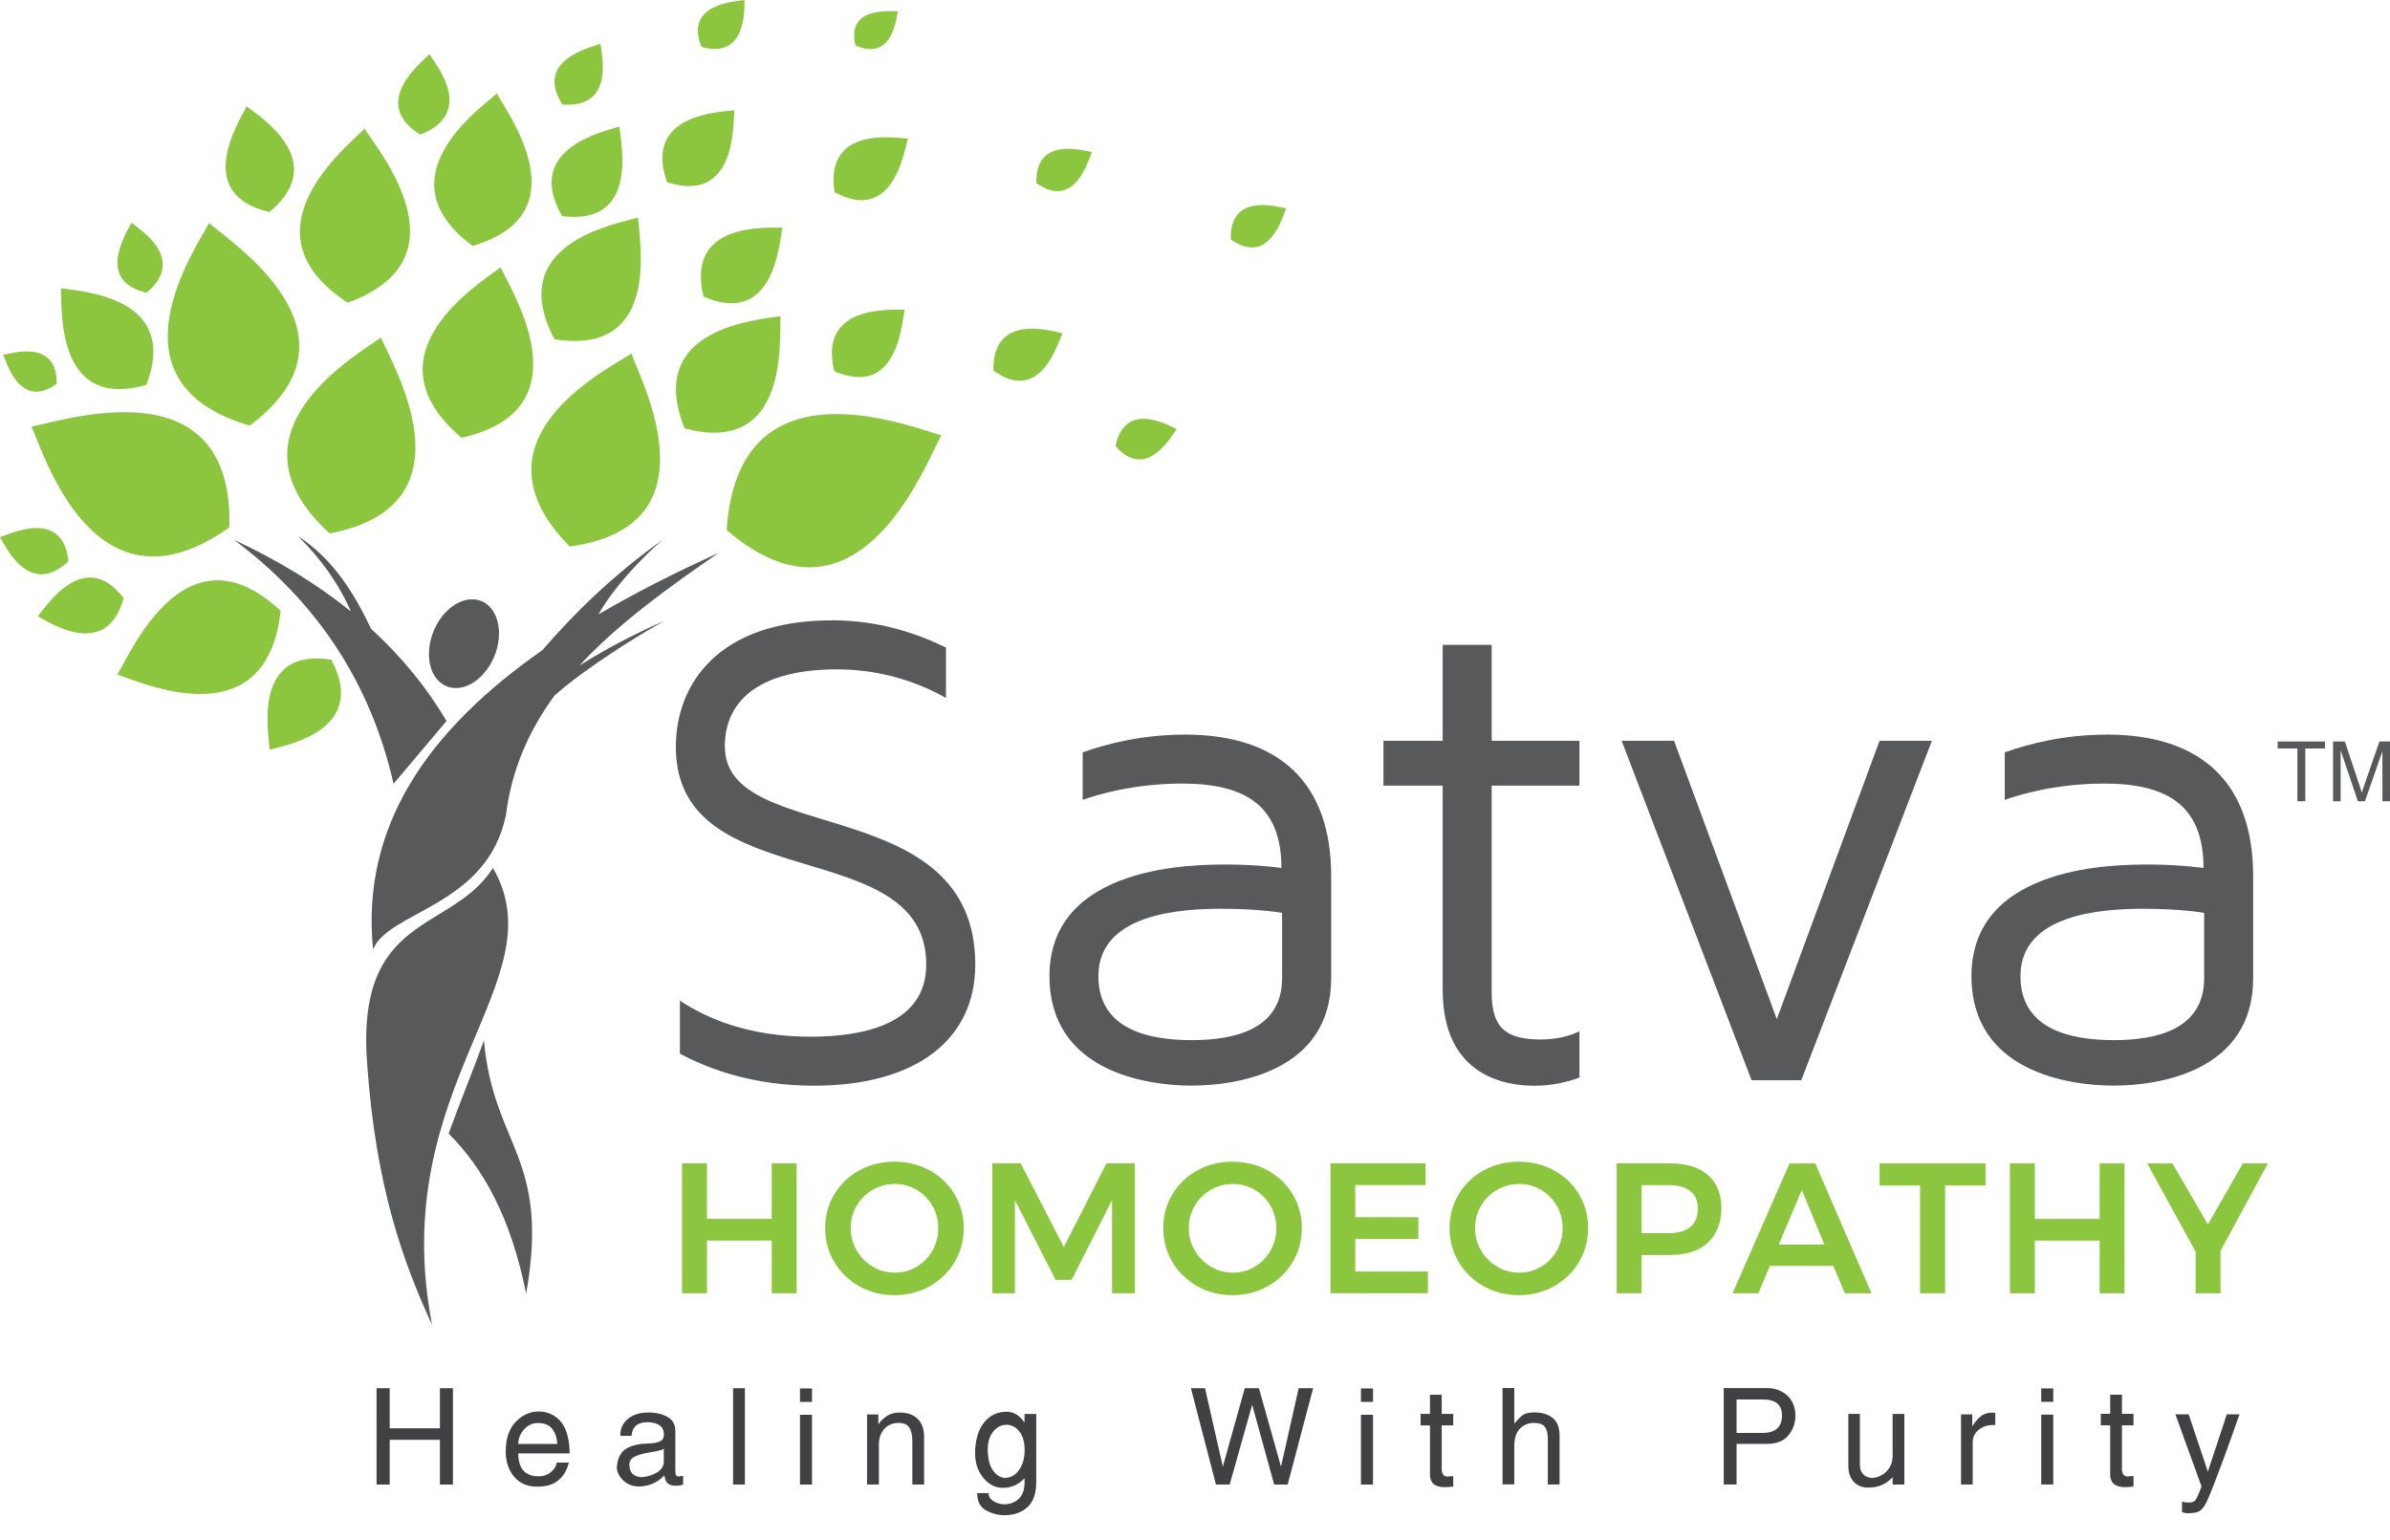 <svg width="90" height="58" viewBox="0 0 90 58" fill="none" xmlns="http://www.w3.org/2000/svg">
<path fill-rule="evenodd" clip-rule="evenodd" d="M14.347 12.711C14.76 13.72 17.969 19.027 12.417 20.089C8.232 16.291 13.47 13.358 14.347 12.711ZM23.779 13.316C22.868 13.916 17.479 16.564 21.455 20.581C27.053 19.819 24.136 14.347 23.779 13.316ZM35.448 16.393C34.227 16.066 27.79 13.429 27.364 19.962C32.33 24.23 34.829 17.496 35.448 16.393ZM29.39 11.903C28.61 12.049 24.241 12.31 25.78 16.132C29.759 17.199 29.341 12.698 29.39 11.903ZM24.029 8.194C23.267 8.422 18.95 9.137 20.881 12.777C24.95 13.421 24.062 8.988 24.029 8.194ZM29.462 8.571C28.898 8.593 25.802 8.329 26.492 11.172C29.179 12.326 29.344 9.123 29.462 8.571ZM34.065 11.661C33.562 11.68 30.801 11.447 31.417 13.979C33.812 15.01 33.96 12.153 34.065 11.661ZM40.01 12.549C39.594 12.472 37.378 11.76 37.406 13.951C39.174 15.244 39.831 12.931 40.01 12.549ZM44.313 16.159C43.999 16.022 42.377 15.062 42.006 16.795C43.166 18.136 44.104 16.429 44.313 16.159ZM48.437 7.847C48.099 7.79 46.295 7.242 46.347 9.016C47.794 10.041 48.3 8.161 48.437 7.847ZM41.118 5.727C40.779 5.67 38.976 5.123 39.028 6.896C40.474 7.922 40.98 6.041 41.118 5.727ZM34.189 5.219C33.699 5.194 31.046 4.729 31.425 7.237C33.655 8.441 34.046 5.686 34.189 5.219ZM27.655 4.152C27.13 4.226 24.205 4.267 25.118 6.863C27.741 7.696 27.598 4.68 27.655 4.152ZM18.851 10.066C18.112 10.649 13.665 13.319 17.378 16.487C22.14 15.425 19.233 10.927 18.851 10.066ZM13.729 4.845C13.069 5.518 9.005 8.735 13.094 11.4C17.68 9.734 14.218 5.648 13.729 4.845ZM18.711 3.519C18.095 4.078 14.336 6.695 17.798 9.263C21.931 8.043 19.099 4.256 18.711 3.519ZM23.325 4.768C22.783 4.949 19.693 5.565 21.166 8.139C24.108 8.507 23.366 5.34 23.325 4.768ZM2.29 10.855C2.348 11.548 2.054 15.489 5.513 14.493C6.797 11.13 2.975 10.971 2.29 10.855ZM0.121 13.366C0.258 13.663 0.764 15.45 2.134 14.452C2.158 12.758 0.443 13.305 0.121 13.366ZM4.947 8.386C4.784 8.738 3.569 10.564 5.516 11.026C7.055 9.747 5.246 8.628 4.947 8.386ZM9.285 4.001C9.043 4.531 7.207 7.289 10.146 7.985C12.469 6.055 9.739 4.366 9.285 4.001ZM16.17 2.04C15.871 2.356 13.908 3.874 15.824 5.07C17.933 4.259 16.404 2.409 16.17 2.04ZM22.61 1.65C22.25 1.787 20.108 2.249 21.177 3.935C23.168 4.091 22.654 2.032 22.61 1.65ZM28.038 0C27.7 0.063 25.75 0.121 26.418 1.771C28.137 2.23 28.018 0.344 28.038 0ZM33.809 0.423C33.515 0.434 31.86 0.234 32.214 1.713C33.608 2.318 33.749 0.709 33.809 0.423ZM7.872 8.397C7.358 9.384 3.869 14.422 9.409 16.027C14.023 12.568 8.702 9.14 7.872 8.397ZM1.188 16.063C1.677 17.155 3.591 23.454 8.639 19.86C8.804 13.665 2.367 15.86 1.188 16.063ZM0 20.232C0.206 20.564 1.1 22.522 2.579 21.139C2.365 19.126 0.374 20.113 0 20.232ZM1.422 23.209C1.842 23.424 3.998 24.887 4.658 22.527C3.17 20.581 1.732 22.855 1.422 23.209ZM4.419 25.406C5.318 25.689 10.039 27.867 10.569 23.003C7 19.657 4.916 24.603 4.419 25.406ZM10.152 28.236C10.715 28.068 13.908 27.532 12.475 24.843C9.467 24.37 10.127 27.647 10.152 28.236Z" fill="#8CC63F"/>
<path fill-rule="evenodd" clip-rule="evenodd" d="M16.814 27.15C16.063 25.882 15.117 24.724 13.973 23.68C13.355 22.373 12.544 21.04 11.218 20.19C12.073 21.026 12.747 21.967 13.215 23.028C11.958 22.011 10.492 21.111 8.818 20.333C11.851 22.605 13.93 25.607 14.82 29.517C15.486 28.728 16.151 27.939 16.817 27.15M17.779 22.569C18.488 22.569 18.925 23.317 18.755 24.241C18.587 25.164 17.875 25.912 17.166 25.912C16.456 25.912 16.019 25.164 16.19 24.241C16.357 23.317 17.07 22.569 17.779 22.569ZM19.052 30.694C19.269 28.964 19.924 27.502 20.883 26.193C22.038 25.167 24.051 23.913 25.016 23.383C23.847 23.889 22.791 24.455 21.818 25.065C23.229 23.537 25.06 22.195 27.067 20.82C25.445 21.554 23.924 22.324 22.536 23.138C23.064 22.192 24.095 21.07 24.947 20.333C23.132 21.628 21.681 23.028 20.424 24.485C16.121 27.491 13.586 31.106 14.048 35.756C14.642 34.298 18.337 34.142 19.052 30.697V30.694ZM16.269 49.889C14.532 40.873 21.046 36.968 18.563 32.687C16.984 35.159 13.38 34.351 13.828 40.106C14.158 44.654 15.145 47.453 16.269 49.892V49.889ZM19.814 48.72C19.233 45.83 18.189 43.983 16.894 42.69C17.331 41.48 17.787 40.394 18.224 39.185C18.582 43.194 20.724 43.556 19.814 48.72Z" fill="#58595B"/>
<path d="M83.002 36.839C83.002 38.786 81.182 39.171 79.596 39.171C78.009 39.171 76.084 38.786 76.084 36.762C76.084 34.406 79.186 34.224 80.723 34.224C82.158 34.224 83.002 34.378 83.002 34.378V36.839ZM79.337 27.666C77.748 27.666 76.442 27.999 75.493 28.332V30.125C75.98 29.946 77.39 29.509 79.235 29.509C81.542 29.509 82.978 30.279 82.978 32.687C82.978 32.687 82.081 32.558 80.926 32.558C79.772 32.558 74.239 32.533 74.239 36.759C74.239 40.372 77.929 40.884 79.596 40.884C81.262 40.884 84.847 40.372 84.847 36.836V32.992C84.847 29.509 82.925 27.664 79.337 27.664V27.666ZM70.778 27.898L66.909 38.379L63.04 27.898H61.066L65.96 40.683H67.83L72.749 27.898H70.775H70.778ZM56.172 29.588H59.477V27.898H56.172V24.285H54.327V27.898H52.097V29.588H54.327V37.276C54.327 40.557 56.735 40.889 57.786 40.889C58.426 40.889 58.99 40.76 59.477 40.581V38.838C59.092 39.017 58.633 39.146 58.017 39.146C56.658 39.146 56.172 38.659 56.172 37.378V29.588ZM48.28 36.839C48.28 38.786 46.46 39.171 44.873 39.171C43.287 39.171 41.362 38.786 41.362 36.762C41.362 34.406 44.464 34.224 46.001 34.224C47.436 34.224 48.28 34.378 48.28 34.378V36.839ZM44.615 27.666C43.026 27.666 41.72 27.999 40.771 28.332V30.125C41.258 29.946 42.668 29.509 44.513 29.509C46.82 29.509 48.255 30.279 48.255 32.687C48.255 32.687 47.359 32.558 46.207 32.558C45.055 32.558 39.52 32.533 39.52 36.759C39.52 40.372 43.21 40.884 44.876 40.884C46.542 40.884 50.128 40.372 50.128 36.836V32.992C50.128 29.509 48.206 27.664 44.618 27.664L44.615 27.666ZM27.293 28.128C27.293 26.231 28.805 25.208 31.521 25.208C33.265 25.208 34.672 25.747 35.621 26.284V24.386C34.519 23.847 33.083 23.361 31.343 23.361C26.987 23.361 25.45 25.822 25.45 28.126C25.45 33.839 34.879 31.329 34.879 36.325C34.879 38.58 32.495 39.042 30.523 39.042C28.192 39.042 26.602 38.349 25.604 37.683V39.682C26.809 40.323 28.475 40.887 30.653 40.887C34.469 40.887 36.726 39.171 36.726 36.325C36.726 29.792 27.298 31.868 27.298 28.126L27.293 28.128Z" fill="#58595B"/>
<path d="M85.4 43.815L83.618 47.106V48.706H82.681V47.142L80.858 43.815H81.809L83.142 46.114L84.457 43.815H85.4ZM75.688 43.815H76.626V45.905H79.065V43.815H80.002V48.706H79.065V46.721H76.626V48.706H75.688V43.815ZM70.78 43.815H74.77V44.645H73.247V48.706H72.304V44.645H70.78V43.815ZM66.983 46.87H68.702L67.849 44.816L66.983 46.87ZM69.472 48.706L69.037 47.673H66.648L66.213 48.706H65.243L67.387 43.815H68.358L70.475 48.706H69.469H69.472ZM62.837 46.441C63.191 46.441 63.461 46.364 63.651 46.21C63.84 46.056 63.934 45.828 63.934 45.525C63.934 45.223 63.84 45.003 63.651 44.854C63.461 44.706 63.191 44.632 62.837 44.632H61.817V46.441H62.837ZM62.886 43.812C63.502 43.812 63.978 43.958 64.316 44.252C64.654 44.546 64.822 44.962 64.822 45.495C64.822 46.028 64.654 46.487 64.316 46.798C63.978 47.109 63.502 47.263 62.886 47.263H61.817V48.704H60.879V43.812H62.886ZM57.208 44.588C56.911 44.588 56.634 44.662 56.378 44.807C56.122 44.953 55.919 45.154 55.77 45.41C55.622 45.663 55.547 45.943 55.547 46.251C55.547 46.559 55.622 46.84 55.776 47.098C55.927 47.354 56.13 47.557 56.383 47.706C56.636 47.854 56.914 47.928 57.211 47.928C57.508 47.928 57.777 47.854 58.028 47.706C58.281 47.557 58.479 47.354 58.624 47.098C58.77 46.842 58.844 46.559 58.844 46.251C58.844 45.943 58.77 45.663 58.624 45.41C58.479 45.157 58.278 44.956 58.028 44.807C57.775 44.662 57.502 44.588 57.211 44.588H57.208ZM57.194 43.749C57.678 43.749 58.121 43.859 58.52 44.076C58.919 44.296 59.232 44.596 59.46 44.978C59.688 45.36 59.804 45.784 59.804 46.251C59.804 46.718 59.688 47.142 59.46 47.527C59.232 47.912 58.919 48.214 58.52 48.44C58.121 48.663 57.681 48.775 57.194 48.775C56.708 48.775 56.268 48.663 55.869 48.44C55.471 48.217 55.157 47.912 54.929 47.527C54.701 47.142 54.585 46.718 54.585 46.251C54.585 45.784 54.698 45.36 54.929 44.978C55.157 44.596 55.471 44.296 55.869 44.076C56.268 43.856 56.708 43.749 57.194 43.749ZM50.098 43.812H53.683V44.629H51.035V45.839H53.411V46.655H51.035V47.884H53.769V48.701H50.1V43.809L50.098 43.812ZM46.427 44.588C46.13 44.588 45.852 44.662 45.597 44.807C45.341 44.953 45.138 45.154 44.989 45.41C44.84 45.663 44.766 45.943 44.766 46.251C44.766 46.559 44.843 46.84 44.995 47.098C45.146 47.354 45.349 47.557 45.602 47.706C45.855 47.854 46.133 47.928 46.43 47.928C46.727 47.928 46.996 47.854 47.246 47.706C47.497 47.557 47.697 47.354 47.843 47.098C47.989 46.842 48.063 46.559 48.063 46.251C48.063 45.943 47.989 45.663 47.843 45.41C47.697 45.157 47.497 44.956 47.246 44.807C46.993 44.662 46.721 44.588 46.43 44.588H46.427ZM46.413 43.749C46.897 43.749 47.34 43.859 47.739 44.076C48.137 44.296 48.451 44.596 48.679 44.978C48.907 45.36 49.023 45.784 49.023 46.251C49.023 46.718 48.91 47.142 48.679 47.527C48.451 47.912 48.137 48.214 47.739 48.44C47.34 48.663 46.9 48.775 46.413 48.775C45.927 48.775 45.487 48.663 45.088 48.44C44.689 48.217 44.376 47.912 44.148 47.527C43.919 47.142 43.804 46.718 43.804 46.251C43.804 45.784 43.917 45.36 44.148 44.978C44.376 44.596 44.689 44.296 45.088 44.076C45.487 43.856 45.927 43.749 46.413 43.749ZM37.367 43.812H38.437L40.059 46.963L41.667 43.812H42.737V48.704H41.877V45.195L40.353 48.2H39.751L38.219 45.195V48.704H37.367V43.812ZM33.696 44.588C33.399 44.588 33.122 44.662 32.866 44.807C32.61 44.953 32.407 45.154 32.258 45.41C32.11 45.663 32.036 45.943 32.036 46.251C32.036 46.559 32.11 46.84 32.264 47.098C32.415 47.354 32.618 47.557 32.871 47.706C33.124 47.854 33.402 47.928 33.699 47.928C33.996 47.928 34.266 47.854 34.516 47.706C34.769 47.557 34.967 47.354 35.112 47.098C35.258 46.842 35.332 46.559 35.332 46.251C35.332 45.943 35.258 45.663 35.112 45.41C34.967 45.157 34.766 44.956 34.516 44.807C34.263 44.662 33.991 44.588 33.699 44.588H33.696ZM33.683 43.749C34.167 43.749 34.609 43.859 35.008 44.076C35.407 44.296 35.72 44.596 35.948 44.978C36.176 45.36 36.292 45.784 36.292 46.251C36.292 46.718 36.179 47.142 35.948 47.527C35.72 47.912 35.407 48.214 35.008 48.44C34.609 48.663 34.169 48.775 33.683 48.775C33.196 48.775 32.756 48.663 32.357 48.44C31.959 48.217 31.645 47.912 31.417 47.527C31.189 47.142 31.073 46.718 31.073 46.251C31.073 45.784 31.186 45.36 31.417 44.978C31.645 44.596 31.959 44.296 32.357 44.076C32.756 43.856 33.196 43.749 33.683 43.749ZM25.684 43.812H26.622V45.902H29.061V43.812H29.998V48.704H29.061V46.718H26.622V48.704H25.684V43.812Z" fill="#8CC63F"/>
<path d="M83.142 55.418L83.855 53.263H84.333C84.075 53.997 83.888 54.516 83.775 54.824C83.662 55.132 83.533 55.473 83.39 55.85C83.261 56.177 83.17 56.403 83.109 56.529C83.052 56.656 82.991 56.752 82.928 56.821C82.865 56.886 82.793 56.933 82.711 56.955C82.628 56.977 82.51 56.988 82.356 56.988C82.32 56.988 82.257 56.974 82.169 56.947V56.543C82.23 56.57 82.318 56.584 82.43 56.584C82.51 56.584 82.573 56.57 82.615 56.546C82.656 56.521 82.697 56.469 82.733 56.394C82.771 56.317 82.826 56.183 82.903 55.982L81.919 53.263H82.419L83.14 55.418H83.142ZM79.463 55.586V53.678H79.109V53.243H79.463V52.523H79.906V53.243H80.341V53.678H79.906V55.352C79.917 55.443 79.936 55.506 79.969 55.542C80.002 55.578 80.049 55.597 80.112 55.605C80.22 55.592 80.297 55.586 80.341 55.586V55.985C80.192 55.998 80.085 56.004 80.019 56.004C79.854 56.004 79.725 55.971 79.629 55.905C79.532 55.839 79.477 55.732 79.463 55.583V55.586ZM76.865 53.276H77.319V55.905H76.865V53.276ZM76.865 52.286H77.319V52.792H76.865V52.286ZM73.846 55.905V53.265H74.269V53.714C74.379 53.535 74.501 53.403 74.624 53.312C74.751 53.224 74.921 53.186 75.136 53.205V53.669C74.905 53.65 74.704 53.703 74.536 53.826C74.368 53.95 74.286 54.118 74.286 54.327V55.905H73.841H73.846ZM69.603 55.234V53.246H70.038V55.16C70.038 55.322 70.082 55.443 70.167 55.526C70.252 55.608 70.357 55.652 70.483 55.66C70.516 55.655 70.558 55.649 70.604 55.649C70.72 55.624 70.827 55.578 70.926 55.509C71.028 55.438 71.11 55.347 71.174 55.231C71.237 55.116 71.27 54.987 71.27 54.844V53.249H71.712V55.908H71.27V55.63C71.033 55.891 70.731 56.023 70.357 56.023C70.129 56.023 69.944 55.952 69.81 55.806C69.672 55.66 69.606 55.471 69.606 55.237L69.603 55.234ZM65.394 54.376V55.905H64.91V52.275H66.535C66.747 52.275 66.936 52.319 67.101 52.41C67.269 52.498 67.393 52.622 67.481 52.781C67.566 52.941 67.61 53.114 67.61 53.301C67.61 53.59 67.522 53.843 67.346 54.054C67.17 54.269 66.901 54.376 66.535 54.376H65.394ZM65.394 52.702V53.964H66.367C66.859 53.964 67.104 53.744 67.104 53.304C67.104 52.902 66.865 52.704 66.386 52.704H65.391L65.394 52.702ZM58.729 54.115V55.905H58.286V54.178C58.286 53.986 58.25 53.84 58.176 53.738C58.102 53.636 57.967 53.587 57.766 53.587C57.557 53.587 57.382 53.658 57.239 53.799C57.096 53.939 57.024 54.162 57.024 54.464V55.902H56.581V52.273H57.024V53.614C57.164 53.447 57.28 53.334 57.365 53.276C57.45 53.219 57.599 53.191 57.808 53.191C58.066 53.191 58.286 53.26 58.465 53.395C58.644 53.532 58.731 53.769 58.731 54.109L58.729 54.115ZM53.848 55.589V53.681H53.496V53.246H53.848V52.526H54.291V53.246H54.725V53.681H54.291V55.355C54.302 55.446 54.321 55.509 54.354 55.545C54.387 55.581 54.434 55.6 54.497 55.608C54.604 55.594 54.681 55.589 54.725 55.589V55.987C54.577 56.001 54.47 56.007 54.404 56.007C54.239 56.007 54.109 55.974 54.013 55.908C53.917 55.842 53.862 55.734 53.848 55.586V55.589ZM51.25 53.279H51.703V55.908H51.25V53.279ZM51.25 52.289H51.703V52.795H51.25V52.289ZM46.303 55.908H45.789L44.846 52.278H45.377L46.048 55.234L46.875 52.278H47.406L48.239 55.234L48.904 52.278H49.449L48.489 55.908H47.981L47.153 52.9L46.306 55.908H46.303ZM37.194 54.555C37.194 54.915 37.26 55.187 37.389 55.371C37.518 55.556 37.675 55.652 37.856 55.66C37.884 55.655 37.909 55.649 37.934 55.649C38.118 55.622 38.275 55.514 38.398 55.325C38.522 55.135 38.585 54.89 38.585 54.596C38.585 54.384 38.549 54.206 38.478 54.06C38.407 53.914 38.313 53.807 38.197 53.738C38.082 53.672 37.961 53.645 37.837 53.661C37.667 53.678 37.516 53.766 37.392 53.925C37.265 54.085 37.202 54.294 37.197 54.552L37.194 54.555ZM36.718 54.676C36.732 54.206 36.845 53.834 37.059 53.568C37.274 53.301 37.557 53.166 37.914 53.166C38.17 53.166 38.393 53.301 38.58 53.571V53.249H39.022V55.792C39.022 56.243 38.91 56.568 38.684 56.766C38.459 56.964 38.175 57.062 37.832 57.062C37.59 57.062 37.356 57.002 37.133 56.881C36.911 56.76 36.798 56.543 36.798 56.229H37.232C37.221 56.345 37.276 56.441 37.392 56.521C37.507 56.601 37.645 56.645 37.804 56.653C38.024 56.653 38.209 56.584 38.357 56.452C38.505 56.317 38.582 56.108 38.582 55.825V55.669C38.354 55.91 38.085 56.031 37.774 56.031C37.463 56.031 37.224 55.899 37.015 55.638C36.806 55.377 36.707 55.055 36.721 54.676H36.718ZM32.651 55.908V53.268H33.075V53.65C33.116 53.565 33.207 53.469 33.353 53.359C33.498 53.249 33.68 53.194 33.897 53.197C34.186 53.199 34.408 53.282 34.565 53.441C34.722 53.601 34.799 53.826 34.799 54.115V55.905H34.356V54.269C34.356 54.06 34.321 53.895 34.246 53.771C34.172 53.648 34.037 53.587 33.837 53.587C33.611 53.587 33.432 53.664 33.298 53.815C33.163 53.967 33.097 54.159 33.097 54.395V55.905H32.654L32.651 55.908ZM30.125 53.279H30.578V55.908H30.125V53.279ZM30.125 52.289H30.578V52.795H30.125V52.289ZM28.051 52.278V55.908H27.606V52.278H28.051ZM24.994 54.555C24.961 54.599 24.807 54.643 24.538 54.684C24.265 54.725 24.053 54.783 23.902 54.855C23.748 54.926 23.682 55.053 23.704 55.237C23.732 55.487 23.886 55.616 24.169 55.63C24.367 55.616 24.554 55.559 24.733 55.457C24.909 55.355 24.997 55.212 24.997 55.031V54.558L24.994 54.555ZM23.237 55.196C23.253 54.981 23.325 54.802 23.451 54.662C23.578 54.522 23.812 54.428 24.155 54.376C24.279 54.371 24.405 54.362 24.538 54.354C24.667 54.346 24.777 54.318 24.867 54.272C24.958 54.225 25.002 54.142 25.002 54.024C25.002 53.727 24.799 53.573 24.392 53.559C24.012 53.559 23.809 53.73 23.781 54.074H23.366C23.35 53.942 23.377 53.807 23.451 53.667C23.526 53.526 23.644 53.414 23.806 53.326C23.968 53.238 24.169 53.194 24.408 53.194C24.697 53.194 24.942 53.249 25.137 53.361C25.335 53.474 25.431 53.648 25.431 53.884V55.388C25.431 55.465 25.439 55.52 25.453 55.55C25.47 55.581 25.503 55.6 25.558 55.605C25.618 55.592 25.673 55.583 25.725 55.581V55.902C25.676 55.935 25.577 55.952 25.434 55.952C25.175 55.952 25.038 55.82 25.021 55.559C24.771 55.828 24.455 55.968 24.073 55.982C23.834 55.982 23.636 55.908 23.473 55.756C23.314 55.608 23.231 55.435 23.223 55.239C23.229 55.226 23.234 55.209 23.234 55.19L23.237 55.196ZM19.517 54.379H20.985C20.974 54.151 20.911 53.961 20.795 53.812C20.68 53.664 20.498 53.59 20.254 53.59C20.056 53.59 19.882 53.669 19.737 53.829C19.591 53.989 19.517 54.17 19.517 54.376V54.379ZM20.966 55.08H21.419C21.403 55.179 21.356 55.297 21.282 55.44C21.208 55.583 21.095 55.704 20.947 55.806C20.77 55.927 20.531 55.987 20.226 55.987C19.819 55.987 19.508 55.833 19.291 55.523C19.126 55.283 19.044 54.998 19.044 54.665C19.044 54.17 19.176 53.791 19.437 53.529C19.555 53.408 19.687 53.315 19.833 53.252C19.979 53.188 20.133 53.155 20.295 53.155C20.493 53.155 20.677 53.205 20.845 53.304C21.012 53.403 21.147 53.543 21.243 53.724C21.381 53.994 21.45 54.329 21.45 54.734H19.517C19.517 55.308 19.772 55.597 20.284 55.597C20.476 55.597 20.636 55.539 20.762 55.424C20.892 55.308 20.957 55.193 20.963 55.077L20.966 55.08ZM16.566 53.788V52.278H17.056V55.908H16.566V54.222H14.675V55.908H14.18V52.278H14.675V53.788H16.566Z" fill="#414042"/>
<path d="M87.855 30.174V27.925H88.301L88.831 29.517C88.881 29.666 88.917 29.775 88.939 29.85C88.963 29.767 89.005 29.646 89.06 29.489L89.601 27.925H90V30.174H89.714V28.293L89.057 30.174H88.79L88.141 28.258V30.174H87.855ZM86.513 30.174V28.189H85.771V27.925H87.553V28.189H86.811V30.174H86.511H86.513Z" fill="#58595B"/>
</svg>
